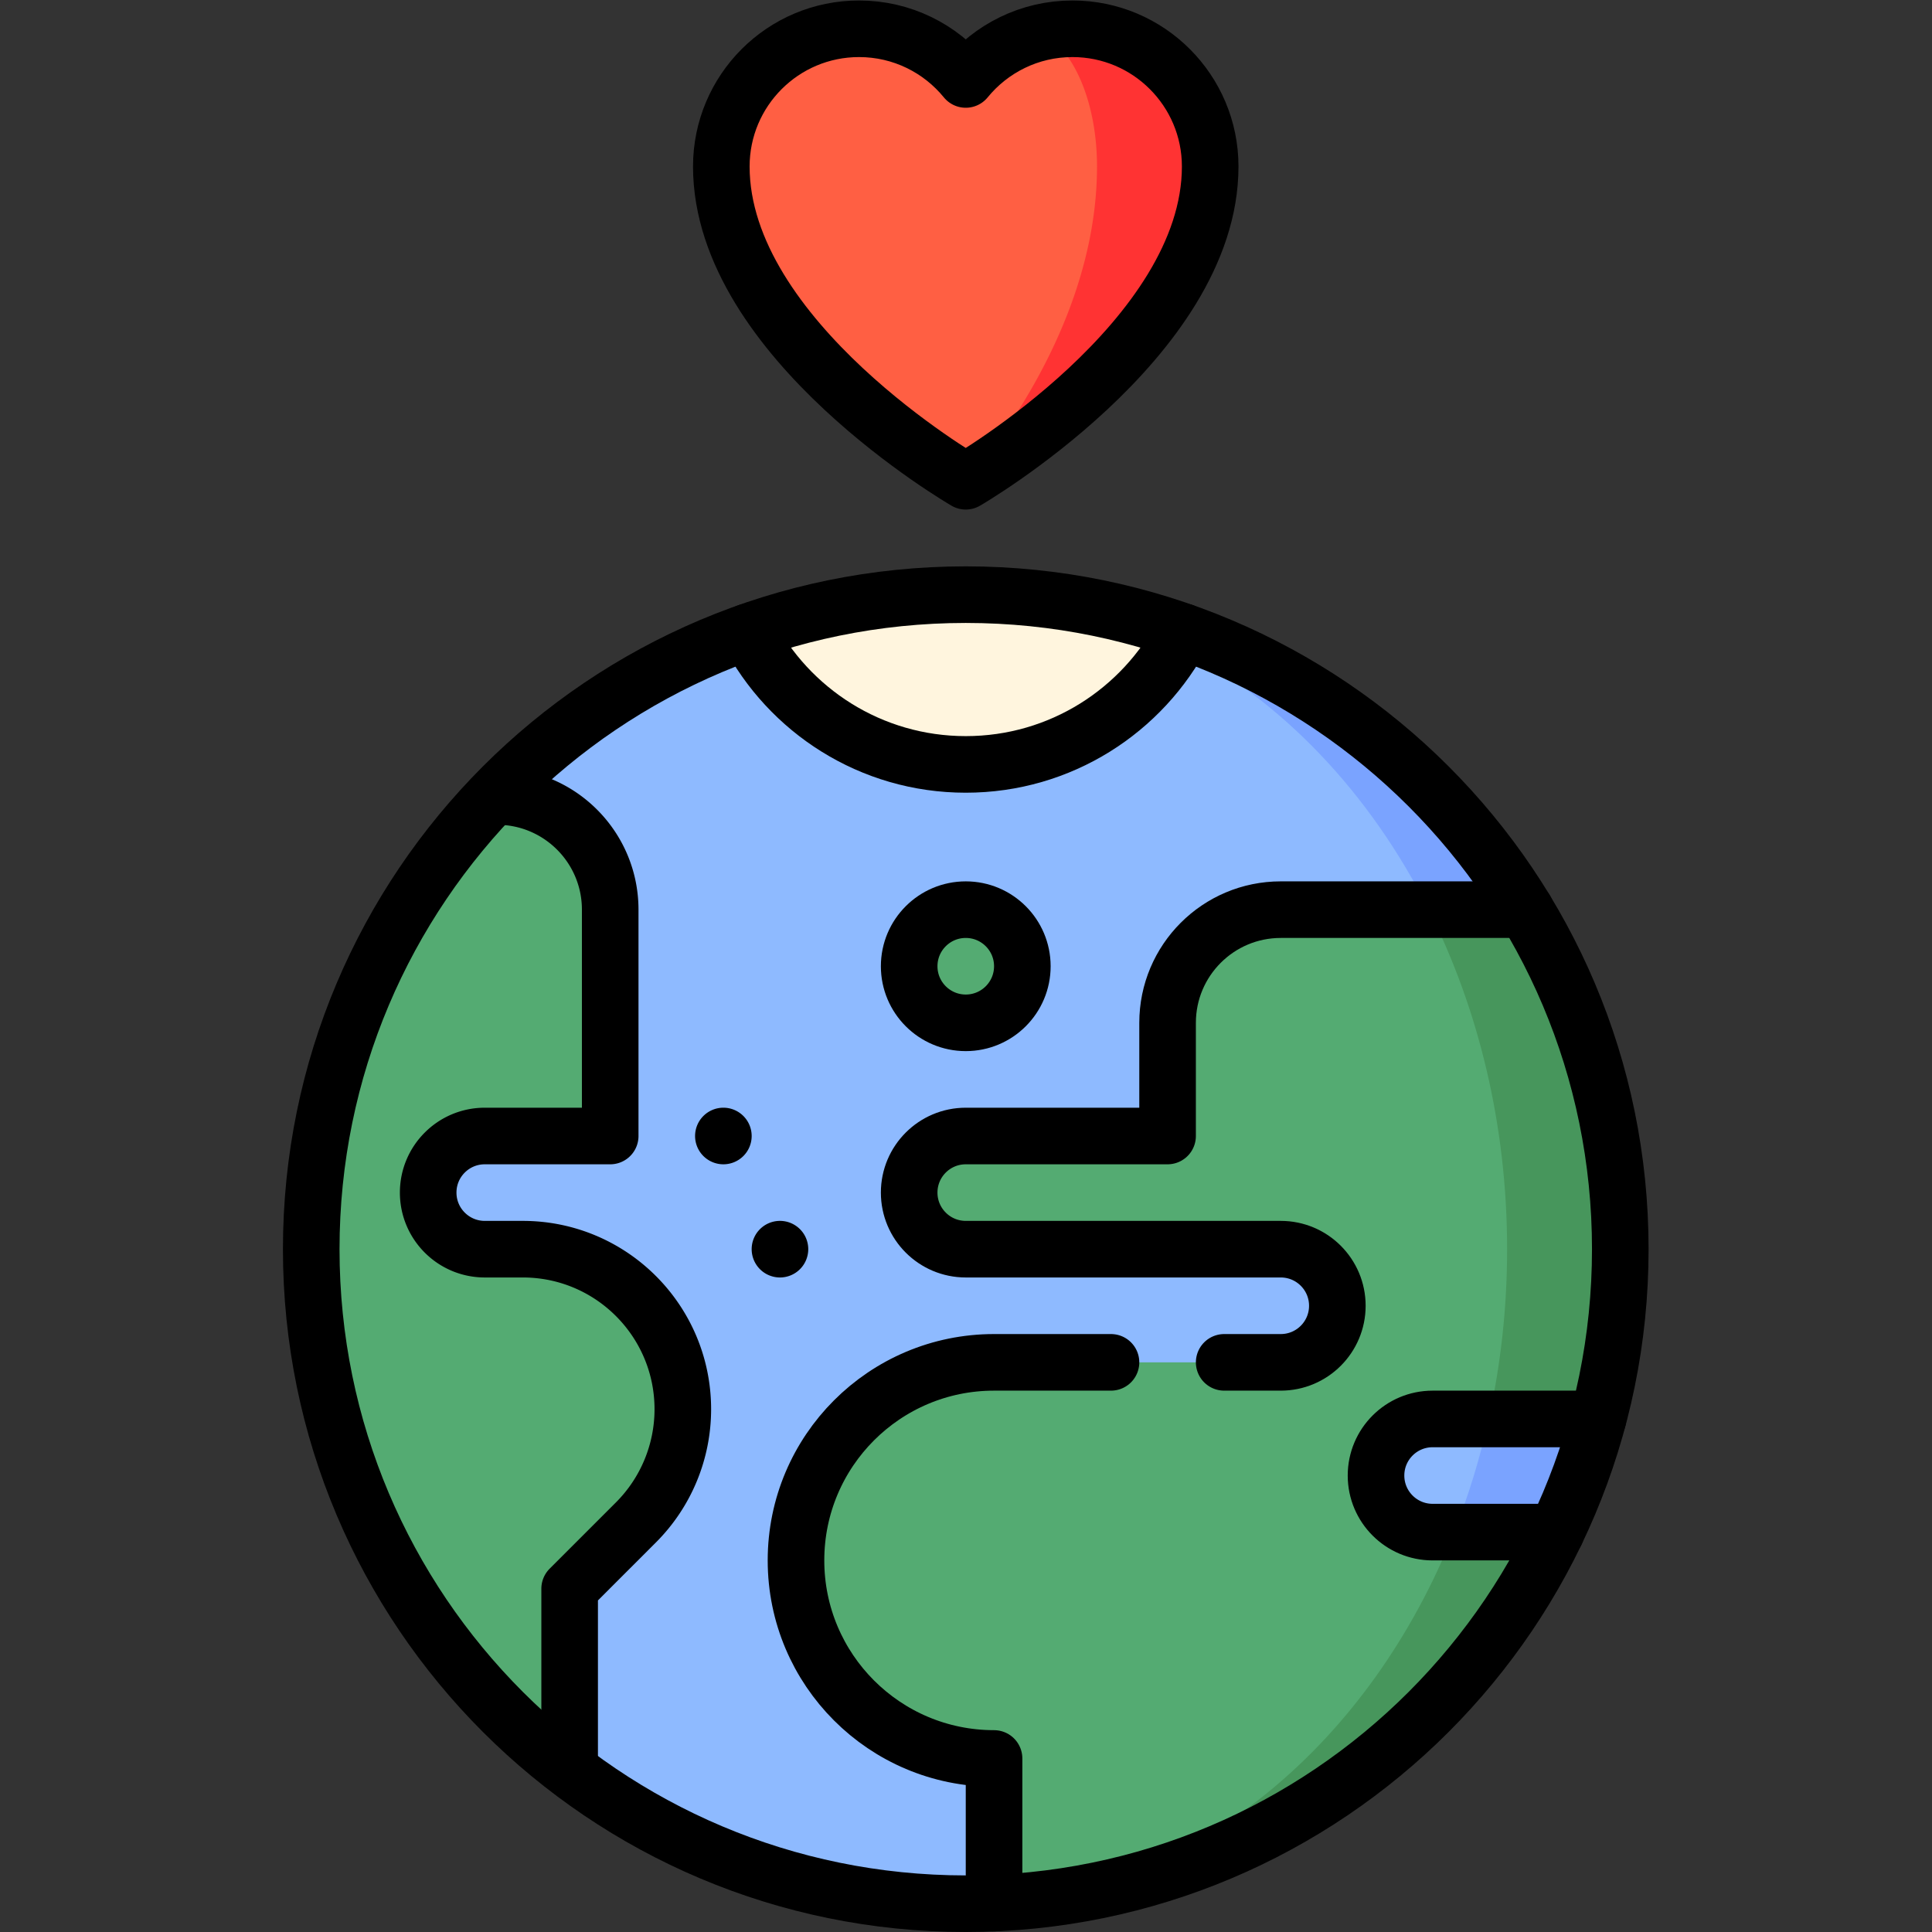 <?xml version="1.0" encoding="UTF-8"?>
<svg xmlns="http://www.w3.org/2000/svg" xmlns:xlink="http://www.w3.org/1999/xlink" version="1.1" width="512" height="512" x="0" y="0" viewBox="0 0 682.667 682.667" style="enable-background:new 0 0 512 512" xml:space="preserve">
  <rect x="0" y="0" width="682.667" height="682.667" fill="#333333" stroke="none"/>
  <g>
    <defs>
      <clipPath id="a">
        <path d="M0 512h512V0H0Z" fill="#000000" opacity="1" data-original="#000000"></path>
      </clipPath>
    </defs>
    <g clip-path="url(#a)" transform="matrix(1.333 0 0 -1.333 0 682.667)">
      <path d="M0 0h28.98a170.988 170.988 0 0 0-11.11-30H-9.18l-5.69 15z" style="fill-opacity:1;fill-rule:nonzero;stroke:none" transform="translate(394.62 136)" fill="#7AA3FF" data-original="#7aa3ff"></path>
      <path d="M0 0h14.87c-2.3-10.42-5.39-20.45-9.18-30H0c-8.28 0-15 6.72-15 15C-15-6.72-8.28 0 0 0" style="fill-opacity:1;fill-rule:nonzero;stroke:none" transform="translate(379.75 136)" fill="#8EBAFF" data-original="#8ebaff"></path>
      <path d="M0 0h-25.65l-122.71 39.95s57.73 33.71 57.73 33.7C-52.59 60.24-20.64 33.95 0 0" style="fill-opacity:1;fill-rule:nonzero;stroke:none" transform="translate(404.36 271)" fill="#7AA3FF" data-original="#7aa3ff"></path>
      <path d="M0 0c-15.62 31.061-39.07 55.72-67.05 69.95l-113.39 3.7c-25.9-9.12-48.97-24.23-67.57-43.65l-33.2-105 53.5-153.12c29.15-22.2 65.54-35.38 105-35.38.62 0 1.24 0 1.85.01 1.9.03 3.78.11 5.65.23L0-105Z" style="fill-opacity:1;fill-rule:nonzero;stroke:none" transform="translate(378.71 271)" fill="#8EBAFF" data-original="#8ebaff"></path>
      <path d="M0 0c0-11.25-4.47-22.04-12.43-30L-30-47.57v-48.12C-71.63-64.011-98.5-13.931-98.5 42.43c0 46.559 18.34 88.84 48.2 120h1.05c16.57 0 30-13.43 30-30v-60H-52.5c-8.28 0-15-6.72-15-15 0-8.281 6.72-15 15-15h10.07C-18.99 42.43 0 23.439 0 0" style="fill-opacity:1;fill-rule:nonzero;stroke:none" transform="translate(181 138.57)" fill="#54AB72" data-original="#54ab72"></path>
      <path d="M0 0h-25.65l15.91-135h28.98c3.85 14.35 5.9 29.439 5.9 45 0 32.95-9.19 63.76-25.14 90" style="fill-opacity:1;fill-rule:nonzero;stroke:none" transform="translate(404.36 271)" fill="#47965C" data-original="#47965c"></path>
      <path d="M0 0h27.05C.1-56.15-56.19-95.54-121.94-98.33v.07C-121.94-98.33 0 0 0 0" style="fill-opacity:1;fill-rule:nonzero;stroke:none" transform="translate(385.44 106)" fill="#47965C" data-original="#47965c"></path>
      <path d="M0 0c0-15.56-1.7-30.65-4.88-45h-14.87c-8.28 0-15-6.72-15-15 0-8.28 6.72-15 15-15h5.69c-22.12-55.7-68.11-94.91-121.94-98.26V-135c-28.99 0-52.5 23.51-52.5 52.5S-164.99-30-136-30h76c8.28 0 15 6.72 15 15 0 8.28-6.72 15-15 15h-83.5c-8.28 0-15 6.72-15 15 0 8.28 6.72 15 15 15H-90v30c0 16.57 13.43 30 30 30h39.21C-7.6 63.76 0 32.95 0 0" style="fill-opacity:1;fill-rule:nonzero;stroke:none" transform="translate(399.5 181)" fill="#54AB72" data-original="#54ab72"></path>
      <path d="m0 0 53.81-13.54c.73 1.21 1.42 2.44 2.07 3.7C38.38-3.65 19.58-.2 0 0" style="fill-opacity:1;fill-rule:nonzero;stroke:none" transform="translate(257.85 354.49)" fill="#FFE7AD" data-original="#ffe7ad"></path>
      <path d="M0 0c-11.38-18.851-32.04-31.45-55.66-31.45-25.13 0-46.92 14.269-57.73 35.15 18.06 6.38 37.49 9.85 57.73 9.85.62 0 1.24 0 1.85-.01C-34.74 13.24-16.58 8.46 0 0" style="fill-opacity:1;fill-rule:nonzero;stroke:none" transform="translate(311.66 340.95)" fill="#FFF5DE" data-original="#fff5de"></path>
      <path d="M0 0c-2.938 0-5.792-.353-8.529-1.008l-19.762-118.933s64.786 37.495 64.795 83.432C36.504-16.349 20.161 0 0 0" style="fill-opacity:1;fill-rule:nonzero;stroke:none" transform="translate(284.29 504.5)" fill="#FF3333" data-original="#ff3333"></path>
      <path d="M0 0a36.514 36.514 0 0 1-19.762-12.428c-6.694 8.199-16.88 13.436-28.29 13.436-20.161 0-36.504-16.349-36.504-36.509.009-45.937 64.794-83.433 64.794-83.433s34.789 37.496 34.794 83.433C15.032-18.272 8.621-3.837 0 0" style="fill-opacity:1;fill-rule:nonzero;stroke:none" transform="translate(275.762 503.492)" fill="#FF5F43" data-original="#ff5f43"></path>
      <path d="M0 0c0-8.284-6.716-15-15-15-8.284 0-15 6.716-15 15 0 8.284 6.716 15 15 15C-6.716 15 0 8.284 0 0" style="fill-opacity:1;fill-rule:nonzero;stroke:none" transform="translate(271 256)" fill="#54AB72" data-original="#54ab72"></path>
      <path d="M0 0a7.5 7.5 0 0 0-7.5-7.5A7.5 7.5 0 0 0-15 0a7.5 7.5 0 0 0 7.5 7.5A7.5 7.5 0 0 0 0 0" style="fill-opacity:1;fill-rule:nonzero;stroke:none" transform="translate(199.25 211)" fill="#000000" data-original="#000000"></path>
      <path d="M0 0a7.5 7.5 0 0 0-7.5-7.5A7.5 7.5 0 0 0-15 0a7.5 7.5 0 0 0 7.5 7.5A7.5 7.5 0 0 0 0 0" style="fill-opacity:1;fill-rule:nonzero;stroke:none" transform="translate(214.25 181)" fill="#000000" data-original="#000000"></path>
      <path d="M0 0c-11.41 0-21.597-5.236-28.291-13.436C-34.984-5.236-45.171 0-56.581 0c-20.161 0-36.504-16.349-36.504-36.509.009-45.937 64.794-83.432 64.794-83.432s64.786 37.495 64.795 83.432C36.504-16.349 20.161 0 0 0Z" style="stroke-linecap: round; stroke-linejoin: round; stroke-miterlimit: 10; stroke-dasharray: none; stroke-opacity: 1;" transform="translate(284.29 504.5)" fill="none" stroke="#000000" stroke-width="15px" stroke-linecap="round" stroke-linejoin="round" stroke-miterlimit="10" stroke-dasharray="none" stroke-opacity="" data-original="#000000"></path>
      <path d="M0 0c0-95.821-77.679-173.5-173.5-173.5S-347-95.821-347 0s77.679 173.5 173.5 173.5S0 95.821 0 0Z" style="stroke-linecap: round; stroke-linejoin: round; stroke-miterlimit: 10; stroke-dasharray: none; stroke-opacity: 1;" transform="translate(429.5 181)" fill="none" stroke="#000000" stroke-width="15px" stroke-linecap="round" stroke-linejoin="round" stroke-miterlimit="10" stroke-dasharray="none" stroke-opacity="" data-original="#000000"></path>
      <path d="M0 0h15c8.284 0 15 6.716 15 15 0 8.284-6.716 15-15 15h-83.5c-8.284 0-15 6.716-15 15 0 8.284 6.716 15 15 15H-15v30c0 16.568 13.432 30 30 30h64.861" style="stroke-linecap: round; stroke-linejoin: round; stroke-miterlimit: 10; stroke-dasharray: none; stroke-opacity: 1;" transform="translate(324.5 151)" fill="none" stroke="#000000" stroke-width="15px" stroke-linecap="round" stroke-linejoin="round" stroke-miterlimit="10" stroke-dasharray="none" stroke-opacity="" data-original="#000000"></path>
      <path d="M0 0v38.332c-28.995 0-52.5 23.505-52.5 52.5s23.505 52.5 52.5 52.5h31" style="stroke-linecap: round; stroke-linejoin: round; stroke-miterlimit: 10; stroke-dasharray: none; stroke-opacity: 1;" transform="translate(263.5 7.668)" fill="none" stroke="#000000" stroke-width="15px" stroke-linecap="round" stroke-linejoin="round" stroke-miterlimit="10" stroke-dasharray="none" stroke-opacity="" data-original="#000000"></path>
      <path d="M0 0h-43.844c-8.284 0-15-6.716-15-15 0-8.284 6.716-15 15-15h32.743" style="stroke-linecap: round; stroke-linejoin: round; stroke-miterlimit: 10; stroke-dasharray: none; stroke-opacity: 1;" transform="translate(423.594 136)" fill="none" stroke="#000000" stroke-width="15px" stroke-linecap="round" stroke-linejoin="round" stroke-miterlimit="10" stroke-dasharray="none" stroke-opacity="" data-original="#000000"></path>
      <path d="M0 0v46l17.574 17.573a42.43 42.43 0 0 1 12.426 30C30 117.005 11.005 136-12.426 136H-22.5c-8.284 0-15 6.716-15 15 0 8.284 6.716 15 15 15h33.25v60c0 16.568-13.431 30-30 30" style="stroke-linecap: round; stroke-linejoin: round; stroke-miterlimit: 10; stroke-dasharray: none; stroke-opacity: 1;" transform="translate(151 45)" fill="none" stroke="#000000" stroke-width="15px" stroke-linecap="round" stroke-linejoin="round" stroke-miterlimit="10" stroke-dasharray="none" stroke-opacity="" data-original="#000000"></path>
      <path d="M0 0c10.815-20.875 32.601-35.148 57.734-35.148 25.134 0 46.919 14.273 57.735 35.148" style="stroke-linecap: round; stroke-linejoin: round; stroke-miterlimit: 10; stroke-dasharray: none; stroke-opacity: 1;" transform="translate(198.266 344.648)" fill="none" stroke="#000000" stroke-width="15px" stroke-linecap="round" stroke-linejoin="round" stroke-miterlimit="10" stroke-dasharray="none" stroke-opacity="" data-original="#000000"></path>
      <path d="M0 0c0-8.284-6.716-15-15-15-8.284 0-15 6.716-15 15 0 8.284 6.716 15 15 15C-6.716 15 0 8.284 0 0Z" style="stroke-linecap: round; stroke-linejoin: round; stroke-miterlimit: 10; stroke-dasharray: none; stroke-opacity: 1;" transform="translate(271 256)" fill="none" stroke="#000000" stroke-width="15px" stroke-linecap="round" stroke-linejoin="round" stroke-miterlimit="10" stroke-dasharray="none" stroke-opacity="" data-original="#000000"></path>
    </g>
  </g>
</svg>
